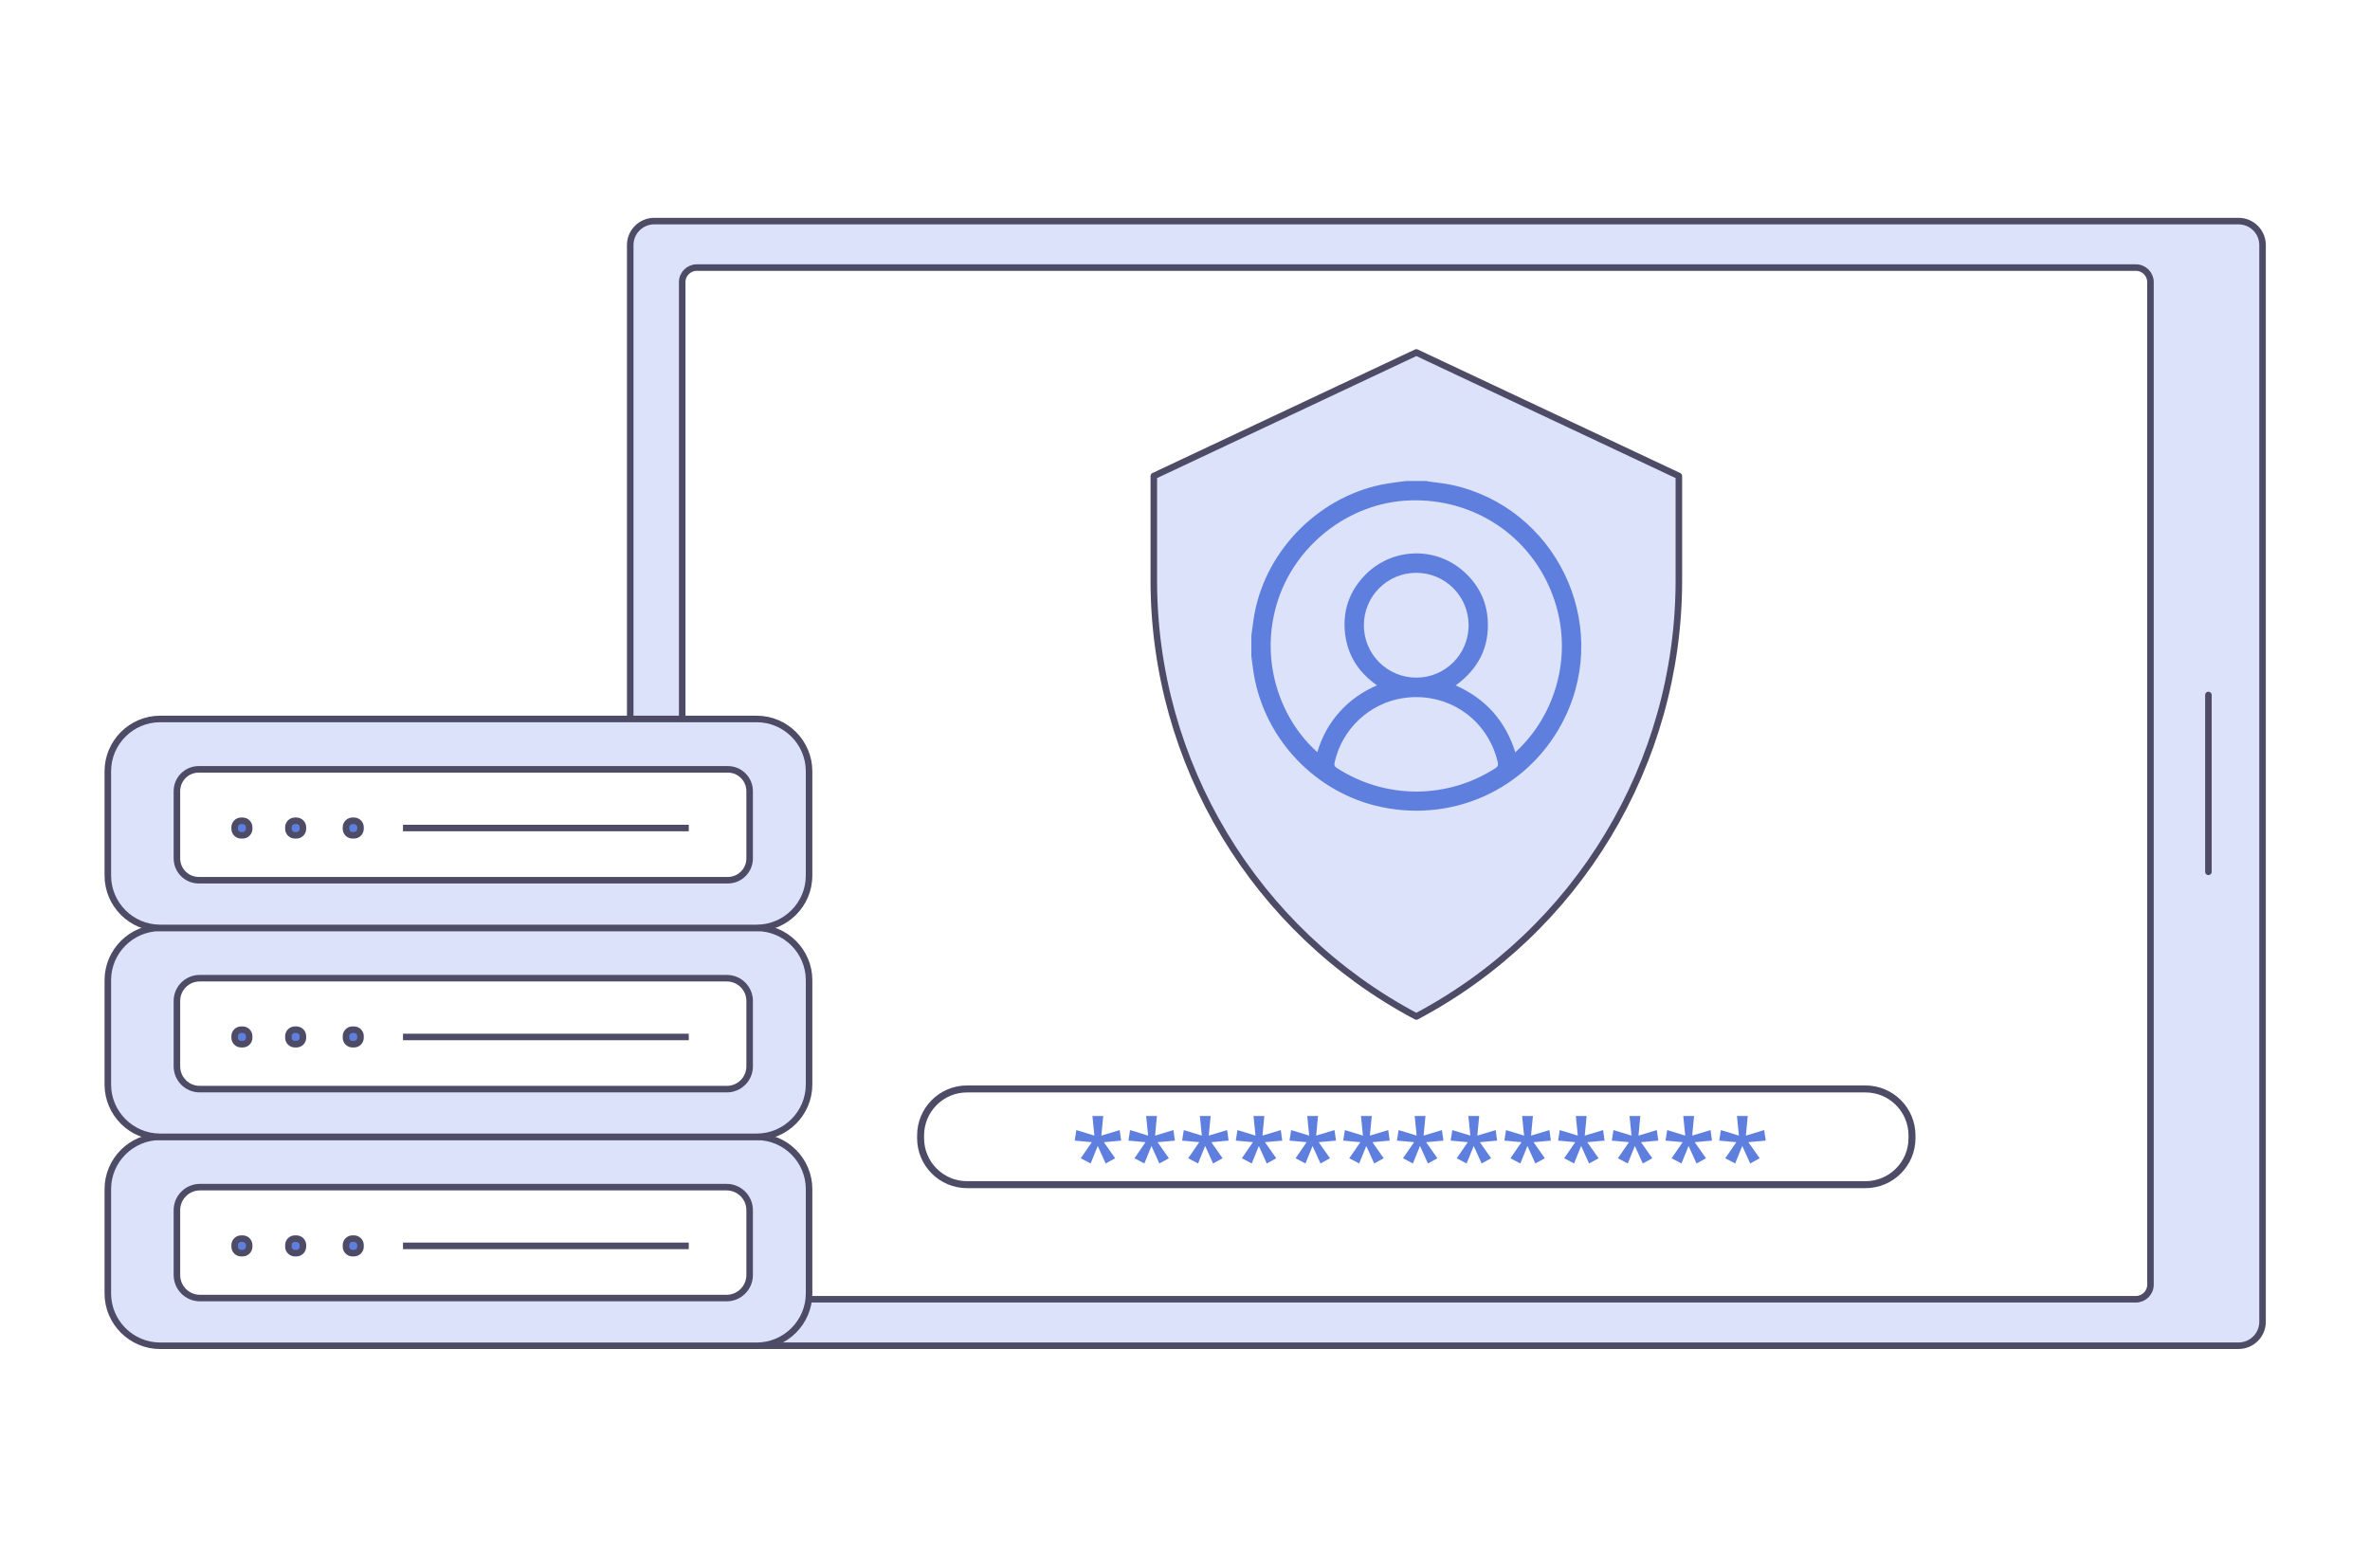 <svg width="544" height="360" viewBox="0 0 544 360" fill="none" xmlns="http://www.w3.org/2000/svg">
<rect width="544" height="360" fill="white"/>
<g clip-path="url(#clip0_3324_97704)">
<path d="M144.66 303.38V56.26C144.66 53.21 147.13 50.75 150.17 50.75H513.83C516.88 50.75 519.34 53.22 519.34 56.26V303.38C519.34 306.43 516.87 308.89 513.83 308.89H150.18C147.13 308.9 144.66 306.43 144.66 303.38Z" fill="#DBE2F9" stroke="#4D4B66" stroke-width="1.5" stroke-miterlimit="10" stroke-linecap="round" stroke-linejoin="round"/>
<path d="M156.59 294.88V64.76C156.59 62.92 158.08 61.42 159.93 61.42H490.27C492.11 61.42 493.61 62.91 493.61 64.76V294.88C493.61 296.72 492.12 298.22 490.27 298.22H159.93C158.09 298.22 156.59 296.73 156.59 294.88Z" fill="white" stroke="#4D4B66" stroke-width="1.5" stroke-miterlimit="10" stroke-linecap="round" stroke-linejoin="round"/>
<path d="M506.91 159.53V200.11" stroke="#4D4B66" stroke-width="1.5" stroke-miterlimit="10" stroke-linecap="round" stroke-linejoin="round"/>
<path d="M173.71 308.9H36.75C30.15 308.9 24.75 303.5 24.75 296.9V272.94C24.75 266.34 30.15 260.94 36.75 260.94H173.71C180.31 260.94 185.71 266.34 185.71 272.94V296.9C185.71 303.5 180.31 308.9 173.71 308.9Z" fill="#DBE2F9" stroke="#4D4B66" stroke-width="1.5" stroke-miterlimit="10" stroke-linejoin="round"/>
<path d="M166.78 297.95H45.9C42.98 297.95 40.61 295.58 40.61 292.66V277.78C40.61 274.86 42.98 272.49 45.9 272.49H166.78C169.7 272.49 172.07 274.86 172.07 277.78V292.66C172.07 295.58 169.7 297.95 166.78 297.95Z" fill="white" stroke="#4D4B66" stroke-width="1.5" stroke-miterlimit="10" stroke-linejoin="round"/>
<path d="M55.71 287.64H55.34C54.53 287.64 53.86 286.97 53.86 286.16V285.79C53.86 284.98 54.53 284.31 55.34 284.31H55.71C56.52 284.31 57.19 284.98 57.19 285.79V286.16C57.19 286.97 56.52 287.64 55.71 287.64Z" fill="#5F7FDF" stroke="#4D4B66" stroke-width="1.5" stroke-miterlimit="10" stroke-linejoin="round"/>
<path d="M68.05 287.64H67.68C66.87 287.64 66.2 286.97 66.2 286.16V285.79C66.2 284.98 66.87 284.31 67.68 284.31H68.05C68.86 284.31 69.53 284.98 69.53 285.79V286.16C69.53 286.97 68.86 287.64 68.05 287.64Z" fill="#5F7FDF" stroke="#4D4B66" stroke-width="1.5" stroke-miterlimit="10" stroke-linejoin="round"/>
<path d="M81.26 287.64H80.9C80.09 287.64 79.42 286.97 79.42 286.16V285.79C79.42 284.98 80.09 284.31 80.9 284.31H81.27C82.08 284.31 82.75 284.98 82.75 285.79V286.16C82.74 286.97 82.08 287.64 81.26 287.64Z" fill="#5F7FDF" stroke="#4D4B66" stroke-width="1.5" stroke-miterlimit="10" stroke-linejoin="round"/>
<path d="M92.5 285.97H158.1" stroke="#4D4B66" stroke-width="1.5" stroke-miterlimit="10" stroke-linejoin="round"/>
<path d="M173.71 260.94H36.75C30.15 260.94 24.75 255.54 24.75 248.94V224.98C24.75 218.38 30.15 212.98 36.75 212.98H173.71C180.31 212.98 185.71 218.38 185.71 224.98V248.94C185.71 255.54 180.31 260.94 173.71 260.94Z" fill="#DBE2F9" stroke="#4D4B66" stroke-width="1.5" stroke-miterlimit="10" stroke-linejoin="round"/>
<path d="M166.85 249.99H45.83C42.95 249.99 40.61 247.65 40.61 244.77V229.75C40.61 226.87 42.95 224.53 45.83 224.53H166.85C169.73 224.53 172.07 226.87 172.07 229.75V244.77C172.07 247.66 169.73 249.99 166.85 249.99Z" fill="white" stroke="#4D4B66" stroke-width="1.5" stroke-miterlimit="10" stroke-linejoin="round"/>
<path d="M55.71 239.68H55.34C54.53 239.68 53.86 239.01 53.86 238.2V237.83C53.86 237.02 54.53 236.35 55.34 236.35H55.71C56.52 236.35 57.19 237.02 57.19 237.83V238.2C57.19 239.02 56.52 239.68 55.71 239.68Z" fill="#5F7FDF" stroke="#4D4B66" stroke-width="1.5" stroke-miterlimit="10" stroke-linejoin="round"/>
<path d="M68.05 239.68H67.68C66.87 239.68 66.2 239.01 66.2 238.2V237.83C66.2 237.02 66.87 236.35 67.68 236.35H68.05C68.86 236.35 69.53 237.02 69.53 237.83V238.2C69.53 239.02 68.86 239.68 68.05 239.68Z" fill="#5F7FDF" stroke="#4D4B66" stroke-width="1.5" stroke-miterlimit="10" stroke-linejoin="round"/>
<path d="M81.26 239.68H80.9C80.09 239.68 79.42 239.01 79.42 238.2V237.83C79.42 237.02 80.09 236.35 80.9 236.35H81.27C82.08 236.35 82.75 237.02 82.75 237.83V238.2C82.74 239.02 82.08 239.68 81.26 239.68Z" fill="#5F7FDF" stroke="#4D4B66" stroke-width="1.5" stroke-miterlimit="10" stroke-linejoin="round"/>
<path d="M92.5 238.02H158.1" stroke="#4D4B66" stroke-width="1.5" stroke-miterlimit="10" stroke-linejoin="round"/>
<path d="M173.71 212.99H36.75C30.15 212.99 24.75 207.59 24.75 200.99V177.03C24.75 170.43 30.15 165.03 36.75 165.03H173.71C180.31 165.03 185.71 170.43 185.71 177.03V200.99C185.71 207.59 180.31 212.99 173.71 212.99Z" fill="#DBE2F9" stroke="#4D4B66" stroke-width="1.5" stroke-miterlimit="10" stroke-linejoin="round"/>
<path d="M167.06 202.04H45.62C42.85 202.04 40.61 199.8 40.61 197.03V181.6C40.61 178.83 42.85 176.59 45.62 176.59H167.06C169.83 176.59 172.07 178.83 172.07 181.6V197.03C172.07 199.8 169.83 202.04 167.06 202.04Z" fill="white" stroke="#4D4B66" stroke-width="1.5" stroke-miterlimit="10" stroke-linejoin="round"/>
<path d="M55.71 191.73H55.34C54.53 191.73 53.86 191.06 53.86 190.25V189.88C53.86 189.07 54.53 188.4 55.34 188.4H55.71C56.52 188.4 57.19 189.07 57.19 189.88V190.25C57.19 191.06 56.52 191.73 55.71 191.73Z" fill="#5F7FDF" stroke="#4D4B66" stroke-width="1.5" stroke-miterlimit="10" stroke-linejoin="round"/>
<path d="M68.05 191.73H67.68C66.87 191.73 66.2 191.06 66.2 190.25V189.88C66.2 189.07 66.87 188.4 67.68 188.4H68.05C68.86 188.4 69.53 189.07 69.53 189.88V190.25C69.53 191.06 68.86 191.73 68.05 191.73Z" fill="#5F7FDF" stroke="#4D4B66" stroke-width="1.5" stroke-miterlimit="10" stroke-linejoin="round"/>
<path d="M81.26 191.73H80.9C80.09 191.73 79.42 191.06 79.42 190.25V189.88C79.42 189.07 80.09 188.4 80.9 188.4H81.27C82.08 188.4 82.75 189.07 82.75 189.88V190.25C82.74 191.06 82.08 191.73 81.26 191.73Z" fill="#5F7FDF" stroke="#4D4B66" stroke-width="1.5" stroke-miterlimit="10" stroke-linejoin="round"/>
<path d="M92.5 190.06H158.1" stroke="#4D4B66" stroke-width="1.5" stroke-miterlimit="10" stroke-linejoin="round"/>
<path d="M325.1 233.32C288.03 213.69 264.84 175.18 264.84 133.24V109.26L325.1 80.9L385.36 109.26V133.24C385.36 175.19 362.17 213.7 325.1 233.32Z" fill="#DBE2F9" stroke="#4D4B66" stroke-width="1.5" stroke-miterlimit="10" stroke-linecap="round" stroke-linejoin="round"/>
<path d="M333.199 111.3C331.519 110.94 329.789 110.79 328.089 110.54C327.879 110.51 327.659 110.46 327.449 110.41H322.719C321.309 110.6 319.889 110.76 318.479 110.99C303.369 113.47 290.769 125.79 287.959 140.86C287.649 142.52 287.469 144.22 287.229 145.89V150.62C287.419 152 287.569 153.4 287.799 154.77C290.359 169.87 302.149 182.12 317.119 185.25C334.419 188.87 351.599 180.46 359.239 164.61C369.789 142.74 356.959 116.43 333.199 111.3ZM343.289 176.3C337.729 179.87 331.659 181.64 325.069 181.7C318.469 181.64 312.389 179.84 306.839 176.27C306.339 175.95 306.209 175.64 306.329 175.07C307.989 167.36 314.359 161.37 322.119 160.23C332.249 158.73 341.489 165.03 343.789 174.97C343.939 175.57 343.849 175.93 343.289 176.3ZM313.059 143.53C313.049 136.88 318.419 131.49 325.069 131.48C331.699 131.47 337.099 136.85 337.099 143.51C337.109 150.16 331.749 155.54 325.099 155.54C318.439 155.54 313.059 150.18 313.059 143.53ZM347.819 172.68C345.569 165.51 341.039 160.4 334.139 157.32C339.309 153.56 341.929 148.55 341.479 142.15C341.179 137.83 339.309 134.2 336.109 131.29C329.479 125.24 319.219 125.67 313.039 132.3C309.579 136.01 308.149 140.47 308.749 145.49C309.349 150.49 311.879 154.37 316.079 157.31C312.709 158.75 309.859 160.76 307.479 163.41C305.089 166.08 303.409 169.14 302.379 172.64C294.239 165.46 289.009 152.26 293.069 138.62C297.059 125.19 309.639 115.35 323.569 114.86C338.259 114.33 351.349 122.99 356.419 136.69C361.339 149.97 357.209 164.08 347.819 172.68Z" fill="#5F7FDF"/>
<path d="M428.21 271.92H221.98C216.09 271.92 211.31 267.15 211.31 261.25V260.62C211.31 254.73 216.08 249.95 221.98 249.95H428.2C434.09 249.95 438.87 254.72 438.87 260.62V261.25C438.87 267.14 434.1 271.92 428.21 271.92Z" fill="white" stroke="#4D4B66" stroke-width="1.6" stroke-miterlimit="10"/>
<path d="M253.23 256.16L252.8 260.66L257.01 259.39L257.35 261.81L253.38 262.17L255.97 265.86L253.79 267.06L251.97 263.04L250.34 267.06L248.07 265.86L250.61 262.17L246.68 261.81L247.06 259.39L251.2 260.66L250.75 256.16H253.23Z" fill="#5F7FDF"/>
<path d="M265.56 256.16L265.13 260.66L269.34 259.39L269.68 261.81L265.71 262.17L268.3 265.86L266.12 267.06L264.3 263.04L262.67 267.06L260.4 265.86L262.94 262.17L259.01 261.81L259.39 259.39L263.53 260.66L263.08 256.16H265.56Z" fill="#5F7FDF"/>
<path d="M277.89 256.16L277.46 260.66L281.67 259.39L282.01 261.81L278.04 262.17L280.63 265.86L278.45 267.06L276.63 263.04L275 267.06L272.73 265.86L275.27 262.17L271.34 261.81L271.72 259.39L275.86 260.66L275.41 256.16H277.89Z" fill="#5F7FDF"/>
<path d="M290.21 256.16L289.78 260.66L293.99 259.39L294.33 261.81L290.36 262.17L292.95 265.86L290.77 267.06L288.95 263.04L287.32 267.06L285.05 265.86L287.59 262.17L283.66 261.81L284.04 259.39L288.18 260.66L287.73 256.16H290.21Z" fill="#5F7FDF"/>
<path d="M302.539 256.16L302.109 260.66L306.319 259.39L306.659 261.81L302.689 262.17L305.279 265.86L303.099 267.06L301.279 263.04L299.649 267.06L297.379 265.86L299.919 262.17L295.989 261.81L296.369 259.39L300.509 260.66L300.059 256.16H302.539Z" fill="#5F7FDF"/>
<path d="M314.869 256.16L314.439 260.66L318.649 259.39L318.989 261.81L315.019 262.17L317.609 265.86L315.429 267.06L313.609 263.04L311.979 267.06L309.709 265.86L312.249 262.17L308.319 261.81L308.699 259.39L312.839 260.66L312.389 256.16H314.869Z" fill="#5F7FDF"/>
<path d="M327.199 256.16L326.769 260.66L330.979 259.39L331.319 261.81L327.349 262.17L329.939 265.86L327.759 267.06L325.939 263.04L324.309 267.06L322.039 265.86L324.579 262.17L320.649 261.81L321.029 259.39L325.169 260.66L324.719 256.16H327.199Z" fill="#5F7FDF"/>
<path d="M339.529 256.16L339.099 260.66L343.309 259.39L343.649 261.81L339.679 262.17L342.269 265.86L340.089 267.06L338.269 263.04L336.639 267.06L334.369 265.86L336.909 262.17L332.979 261.81L333.359 259.39L337.499 260.66L337.049 256.16H339.529Z" fill="#5F7FDF"/>
<path d="M351.86 256.16L351.43 260.66L355.64 259.39L355.98 261.81L352.01 262.17L354.6 265.86L352.42 267.06L350.6 263.04L348.97 267.06L346.7 265.86L349.24 262.17L345.31 261.81L345.69 259.39L349.83 260.66L349.38 256.16H351.86Z" fill="#5F7FDF"/>
<path d="M364.19 256.16L363.76 260.66L367.97 259.39L368.31 261.81L364.34 262.17L366.93 265.86L364.75 267.06L362.93 263.04L361.3 267.06L359.03 265.86L361.57 262.17L357.64 261.81L358.02 259.39L362.16 260.66L361.71 256.16H364.19Z" fill="#5F7FDF"/>
<path d="M376.52 256.16L376.09 260.66L380.3 259.39L380.64 261.81L376.67 262.17L379.26 265.86L377.08 267.06L375.26 263.04L373.63 267.06L371.36 265.86L373.9 262.17L369.97 261.81L370.35 259.39L374.49 260.66L374.04 256.16H376.52Z" fill="#5F7FDF"/>
<path d="M388.85 256.16L388.42 260.66L392.63 259.39L392.97 261.81L389 262.17L391.59 265.86L389.41 267.06L387.59 263.04L385.96 267.06L383.69 265.86L386.23 262.17L382.3 261.81L382.68 259.39L386.82 260.66L386.37 256.16H388.85Z" fill="#5F7FDF"/>
<path d="M401.17 256.16L400.74 260.66L404.95 259.39L405.29 261.81L401.32 262.17L403.91 265.86L401.73 267.06L399.91 263.04L398.28 267.06L396.01 265.86L398.55 262.17L394.62 261.81L395 259.39L399.14 260.66L398.69 256.16H401.17Z" fill="#5F7FDF"/>
</g>
<defs>
<clipPath id="clip0_3324_97704">
<rect width="496.1" height="259.65" fill="white" transform="translate(24 50)"/>
</clipPath>
</defs>
</svg>
